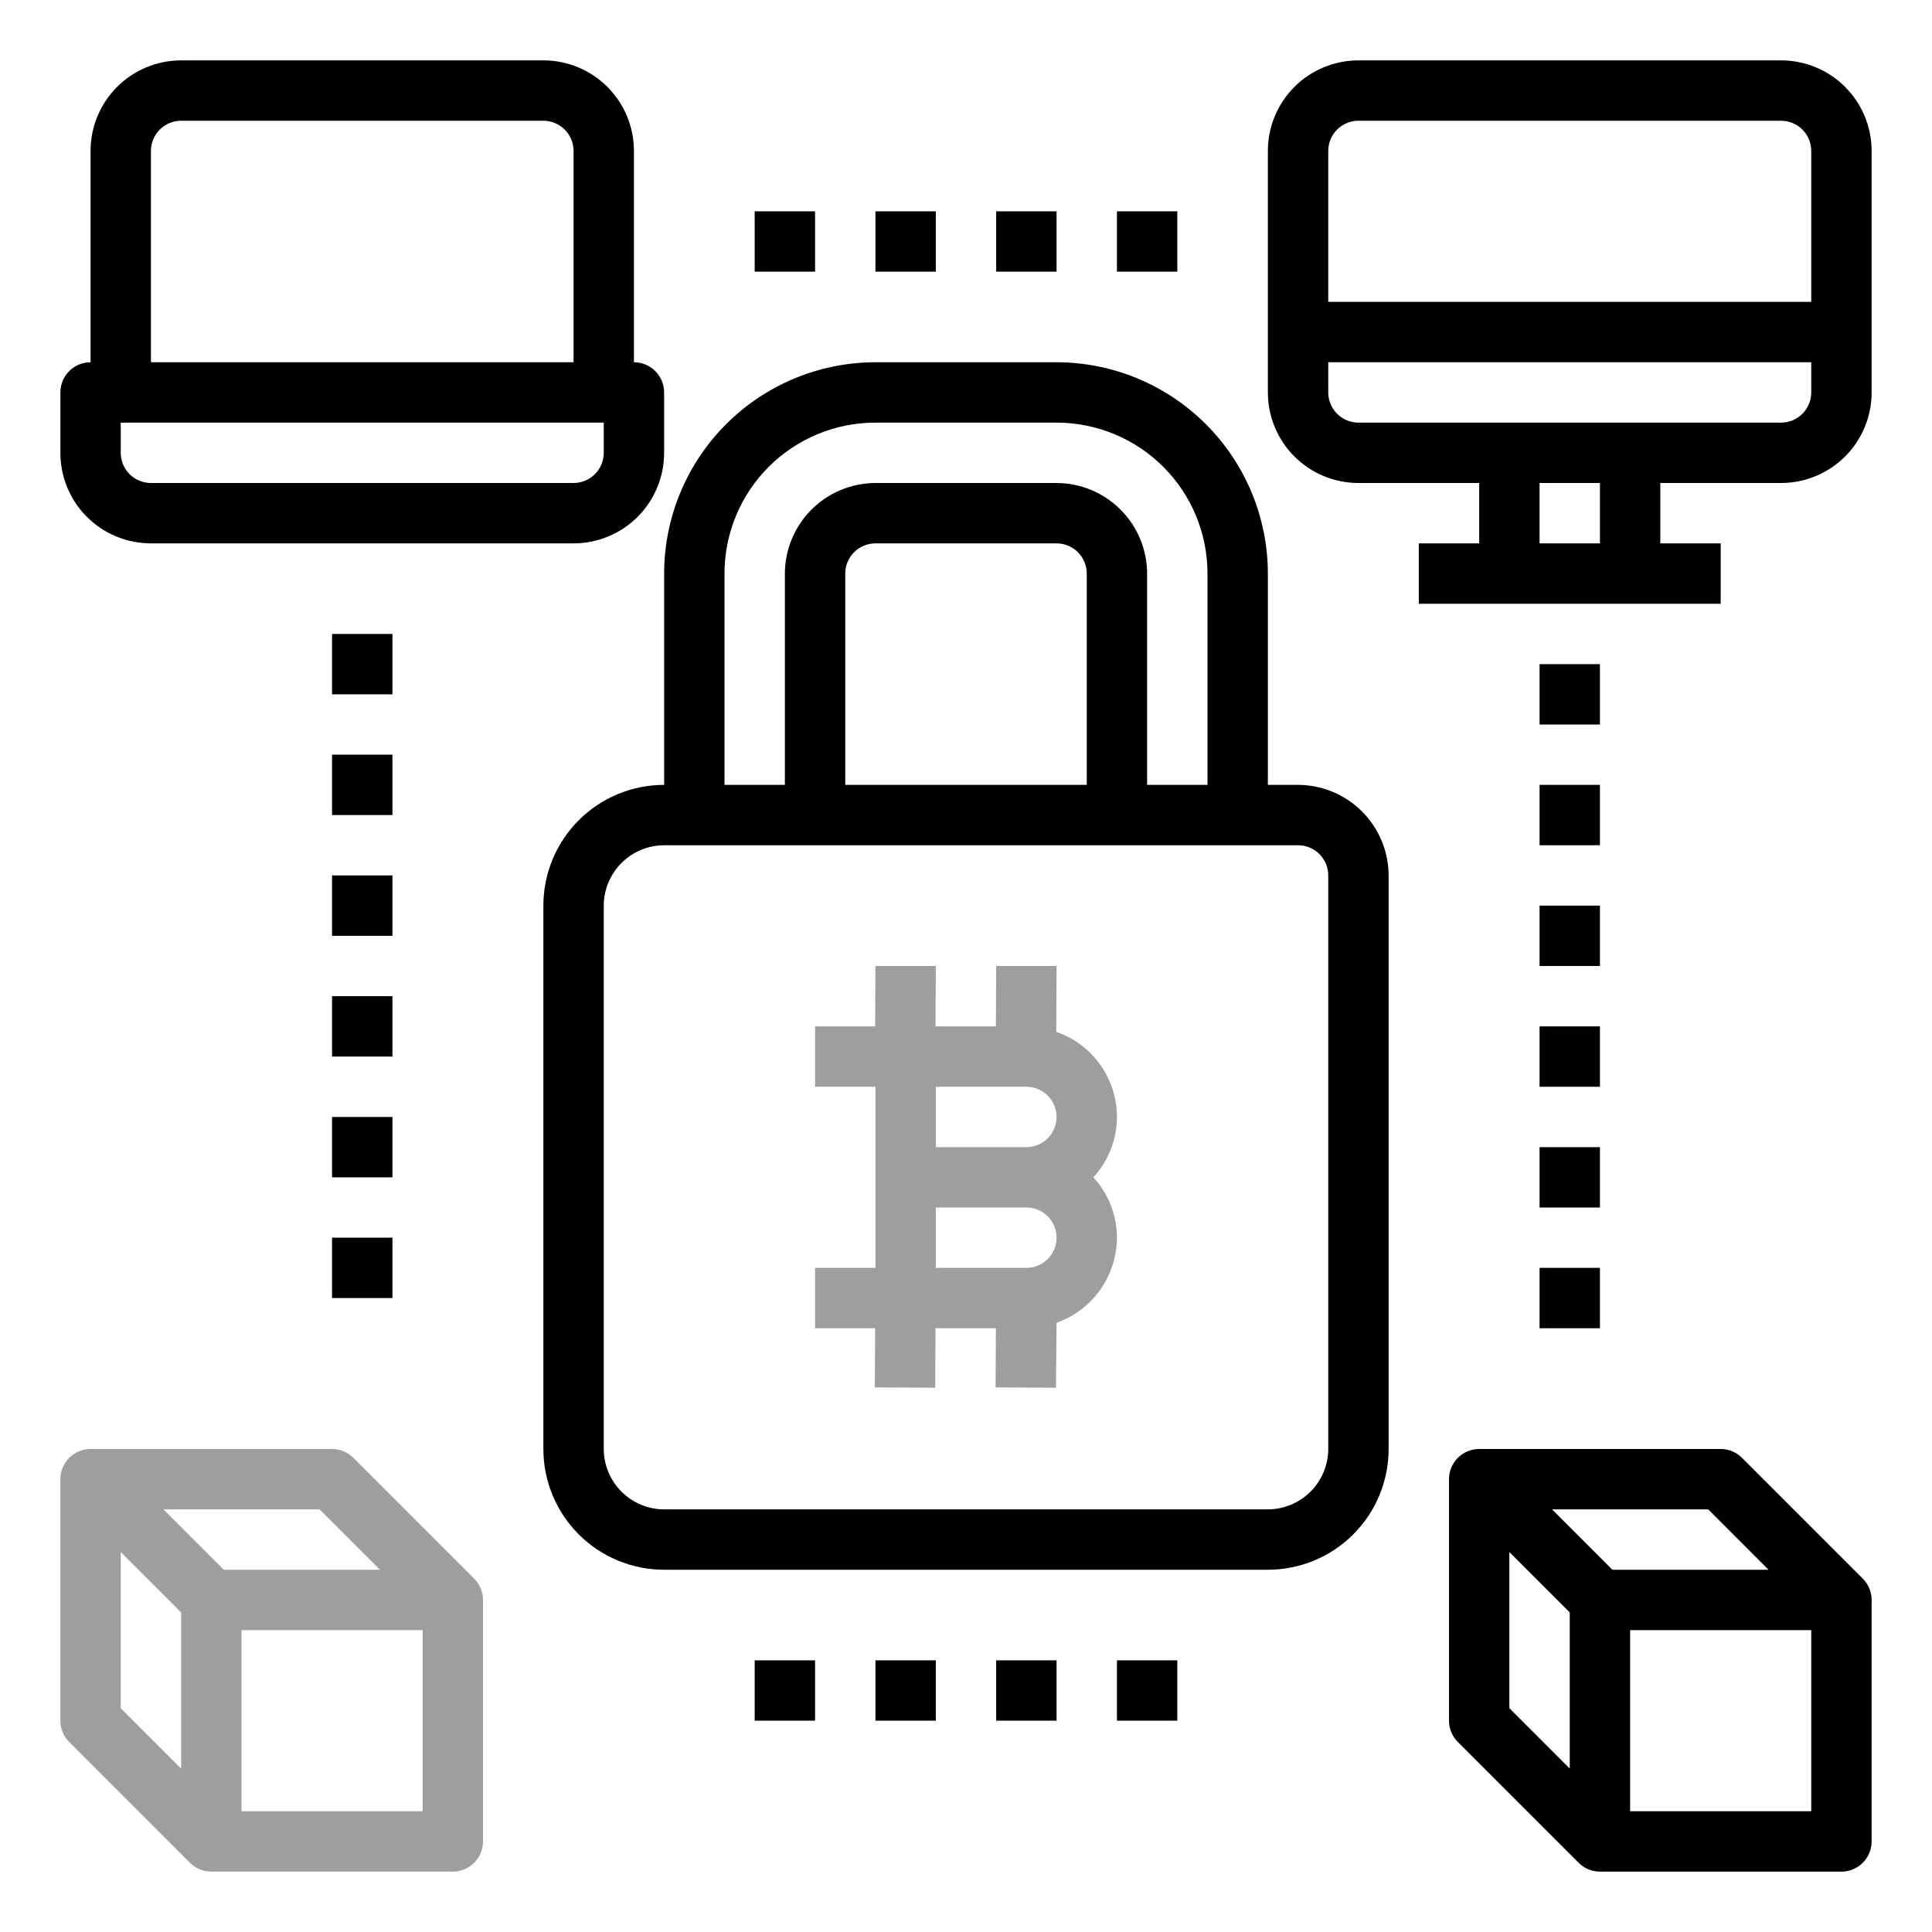 <svg width="512" height="512" viewBox="0 0 512 512" fill="none" xmlns="http://www.w3.org/2000/svg">
<path d="M472 16H360C353.635 16 347.53 18.529 343.029 23.029C338.529 27.53 336 33.635 336 40V104C336 110.365 338.529 116.47 343.029 120.971C347.53 125.471 353.635 128 360 128H392V144H376V160H456V144H440V128H472C478.365 128 484.47 125.471 488.971 120.971C493.471 116.47 496 110.365 496 104V40C496 33.635 493.471 27.53 488.971 23.029C484.47 18.529 478.365 16 472 16ZM360 32H472C474.122 32 476.157 32.843 477.657 34.343C479.157 35.843 480 37.878 480 40V80H352V40C352 37.878 352.843 35.843 354.343 34.343C355.843 32.843 357.878 32 360 32ZM424 144H408V128H424V144ZM472 112H360C357.878 112 355.843 111.157 354.343 109.657C352.843 108.157 352 106.122 352 104V96H480V104C480 106.122 479.157 108.157 477.657 109.657C476.157 111.157 474.122 112 472 112ZM40 144H152C158.365 144 164.47 141.471 168.971 136.971C173.471 132.47 176 126.365 176 120V104C176 101.878 175.157 99.843 173.657 98.343C172.157 96.843 170.122 96 168 96V40C168 33.635 165.471 27.53 160.971 23.029C156.47 18.529 150.365 16 144 16H48C41.635 16 35.53 18.529 31.029 23.029C26.529 27.53 24 33.635 24 40V96C21.878 96 19.843 96.843 18.343 98.343C16.843 99.843 16 101.878 16 104V120C16 126.365 18.529 132.47 23.029 136.971C27.53 141.471 33.635 144 40 144ZM160 120C160 122.122 159.157 124.157 157.657 125.657C156.157 127.157 154.122 128 152 128H40C37.878 128 35.843 127.157 34.343 125.657C32.843 124.157 32 122.122 32 120V112H160V120ZM40 40C40 37.878 40.843 35.843 42.343 34.343C43.843 32.843 45.878 32 48 32H144C146.122 32 148.157 32.843 149.657 34.343C151.157 35.843 152 37.878 152 40V96H40V40ZM200 56H216V72H200V56ZM264 56H280V72H264V56ZM232 56H248V72H232V56ZM296 56H312V72H296V56ZM200 440H216V456H200V440ZM264 440H280V456H264V440ZM232 440H248V456H232V440ZM296 440H312V456H296V440ZM408 176H424V192H408V176ZM408 208H424V224H408V208ZM408 240H424V256H408V240ZM408 272H424V288H408V272ZM408 304H424V320H408V304ZM408 336H424V352H408V336ZM88 168H104V184H88V168ZM88 200H104V216H88V200ZM88 232H104V248H88V232ZM88 264H104V280H88V264ZM88 296H104V312H88V296ZM88 328H104V344H88V328ZM344 208H336V152C335.983 137.153 330.078 122.919 319.579 112.421C309.081 101.922 294.847 96.017 280 96H232C217.153 96.017 202.919 101.922 192.421 112.421C181.922 122.919 176.017 137.153 176 152V208C167.513 208 159.374 211.371 153.373 217.373C147.371 223.374 144 231.513 144 240V384C144 392.487 147.371 400.626 153.373 406.627C159.374 412.629 167.513 416 176 416H336C344.487 416 352.626 412.629 358.627 406.627C364.629 400.626 368 392.487 368 384V232C367.981 225.641 365.446 219.547 360.95 215.05C356.453 210.554 350.359 208.019 344 208ZM192 152C192 141.391 196.214 131.217 203.716 123.716C211.217 116.214 221.391 112 232 112H280C290.609 112 300.783 116.214 308.284 123.716C315.786 131.217 320 141.391 320 152V208H304V152C303.981 145.641 301.446 139.547 296.95 135.05C292.453 130.554 286.359 128.019 280 128H232C225.641 128.019 219.547 130.554 215.05 135.05C210.554 139.547 208.019 145.641 208 152V208H192V152ZM288 152V208H224V152C224 149.878 224.843 147.843 226.343 146.343C227.843 144.843 229.878 144 232 144H280C282.122 144 284.157 144.843 285.657 146.343C287.157 147.843 288 149.878 288 152ZM352 384C351.987 388.24 350.298 392.302 347.3 395.3C344.302 398.298 340.24 399.987 336 400H176C171.76 399.987 167.698 398.298 164.7 395.3C161.702 392.302 160.013 388.24 160 384V240C160.013 235.76 161.702 231.698 164.7 228.7C167.698 225.702 171.76 224.013 176 224H344C346.122 224 348.157 224.843 349.657 226.343C351.157 227.843 352 229.878 352 232V384ZM461.656 386.344C460.156 384.844 458.122 384 456 384H392C389.878 384 387.843 384.843 386.343 386.343C384.843 387.843 384 389.878 384 392V456C384 458.122 384.844 460.156 386.344 461.656L418.344 493.656C419.844 495.156 421.878 496 424 496H488C490.122 496 492.157 495.157 493.657 493.657C495.157 492.157 496 490.122 496 488V424C496 421.878 495.156 419.844 493.656 418.344L461.656 386.344ZM468.688 416H427.312L411.312 400H452.688L468.688 416ZM400 411.312L416 427.312V468.688L400 452.688V411.312ZM432 480V432H480V480H432Z" fill="black"/>
<path d="M296 296C295.997 291.035 294.446 286.194 291.564 282.151C288.683 278.108 284.612 275.063 279.92 273.44L280 256H264L263.92 272H247.92L248 256H232L231.92 272H216V288H232V336H216V352H231.92L231.84 367.68L247.84 367.76L247.92 352H263.92L263.84 367.68L279.84 367.76L280 350.56C284.662 348.899 288.699 345.843 291.562 341.806C294.425 337.77 295.975 332.949 296 328C295.985 322.076 293.759 316.37 289.76 312C293.759 307.63 295.985 301.924 296 296ZM272 336H248V320H272C274.122 320 276.157 320.843 277.657 322.343C279.157 323.843 280 325.878 280 328C280 330.122 279.157 332.157 277.657 333.657C276.157 335.157 274.122 336 272 336ZM272 304H248V288H272C274.122 288 276.157 288.843 277.657 290.343C279.157 291.843 280 293.878 280 296C280 298.122 279.157 300.157 277.657 301.657C276.157 303.157 274.122 304 272 304ZM93.656 386.344C92.156 384.844 90.122 384 88 384H24C21.878 384 19.843 384.843 18.343 386.343C16.843 387.843 16 389.878 16 392V456C16 458.122 16.844 460.156 18.344 461.656L50.344 493.656C51.844 495.156 53.878 496 56 496H120C122.122 496 124.157 495.157 125.657 493.657C127.157 492.157 128 490.122 128 488V424C128 421.878 127.156 419.844 125.656 418.344L93.656 386.344ZM100.688 416H59.312L43.312 400H84.688L100.688 416ZM32 411.312L48 427.312V468.688L32 452.688V411.312ZM64 480V432H112V480H64Z" fill="#9D9E9E"/>
</svg>

